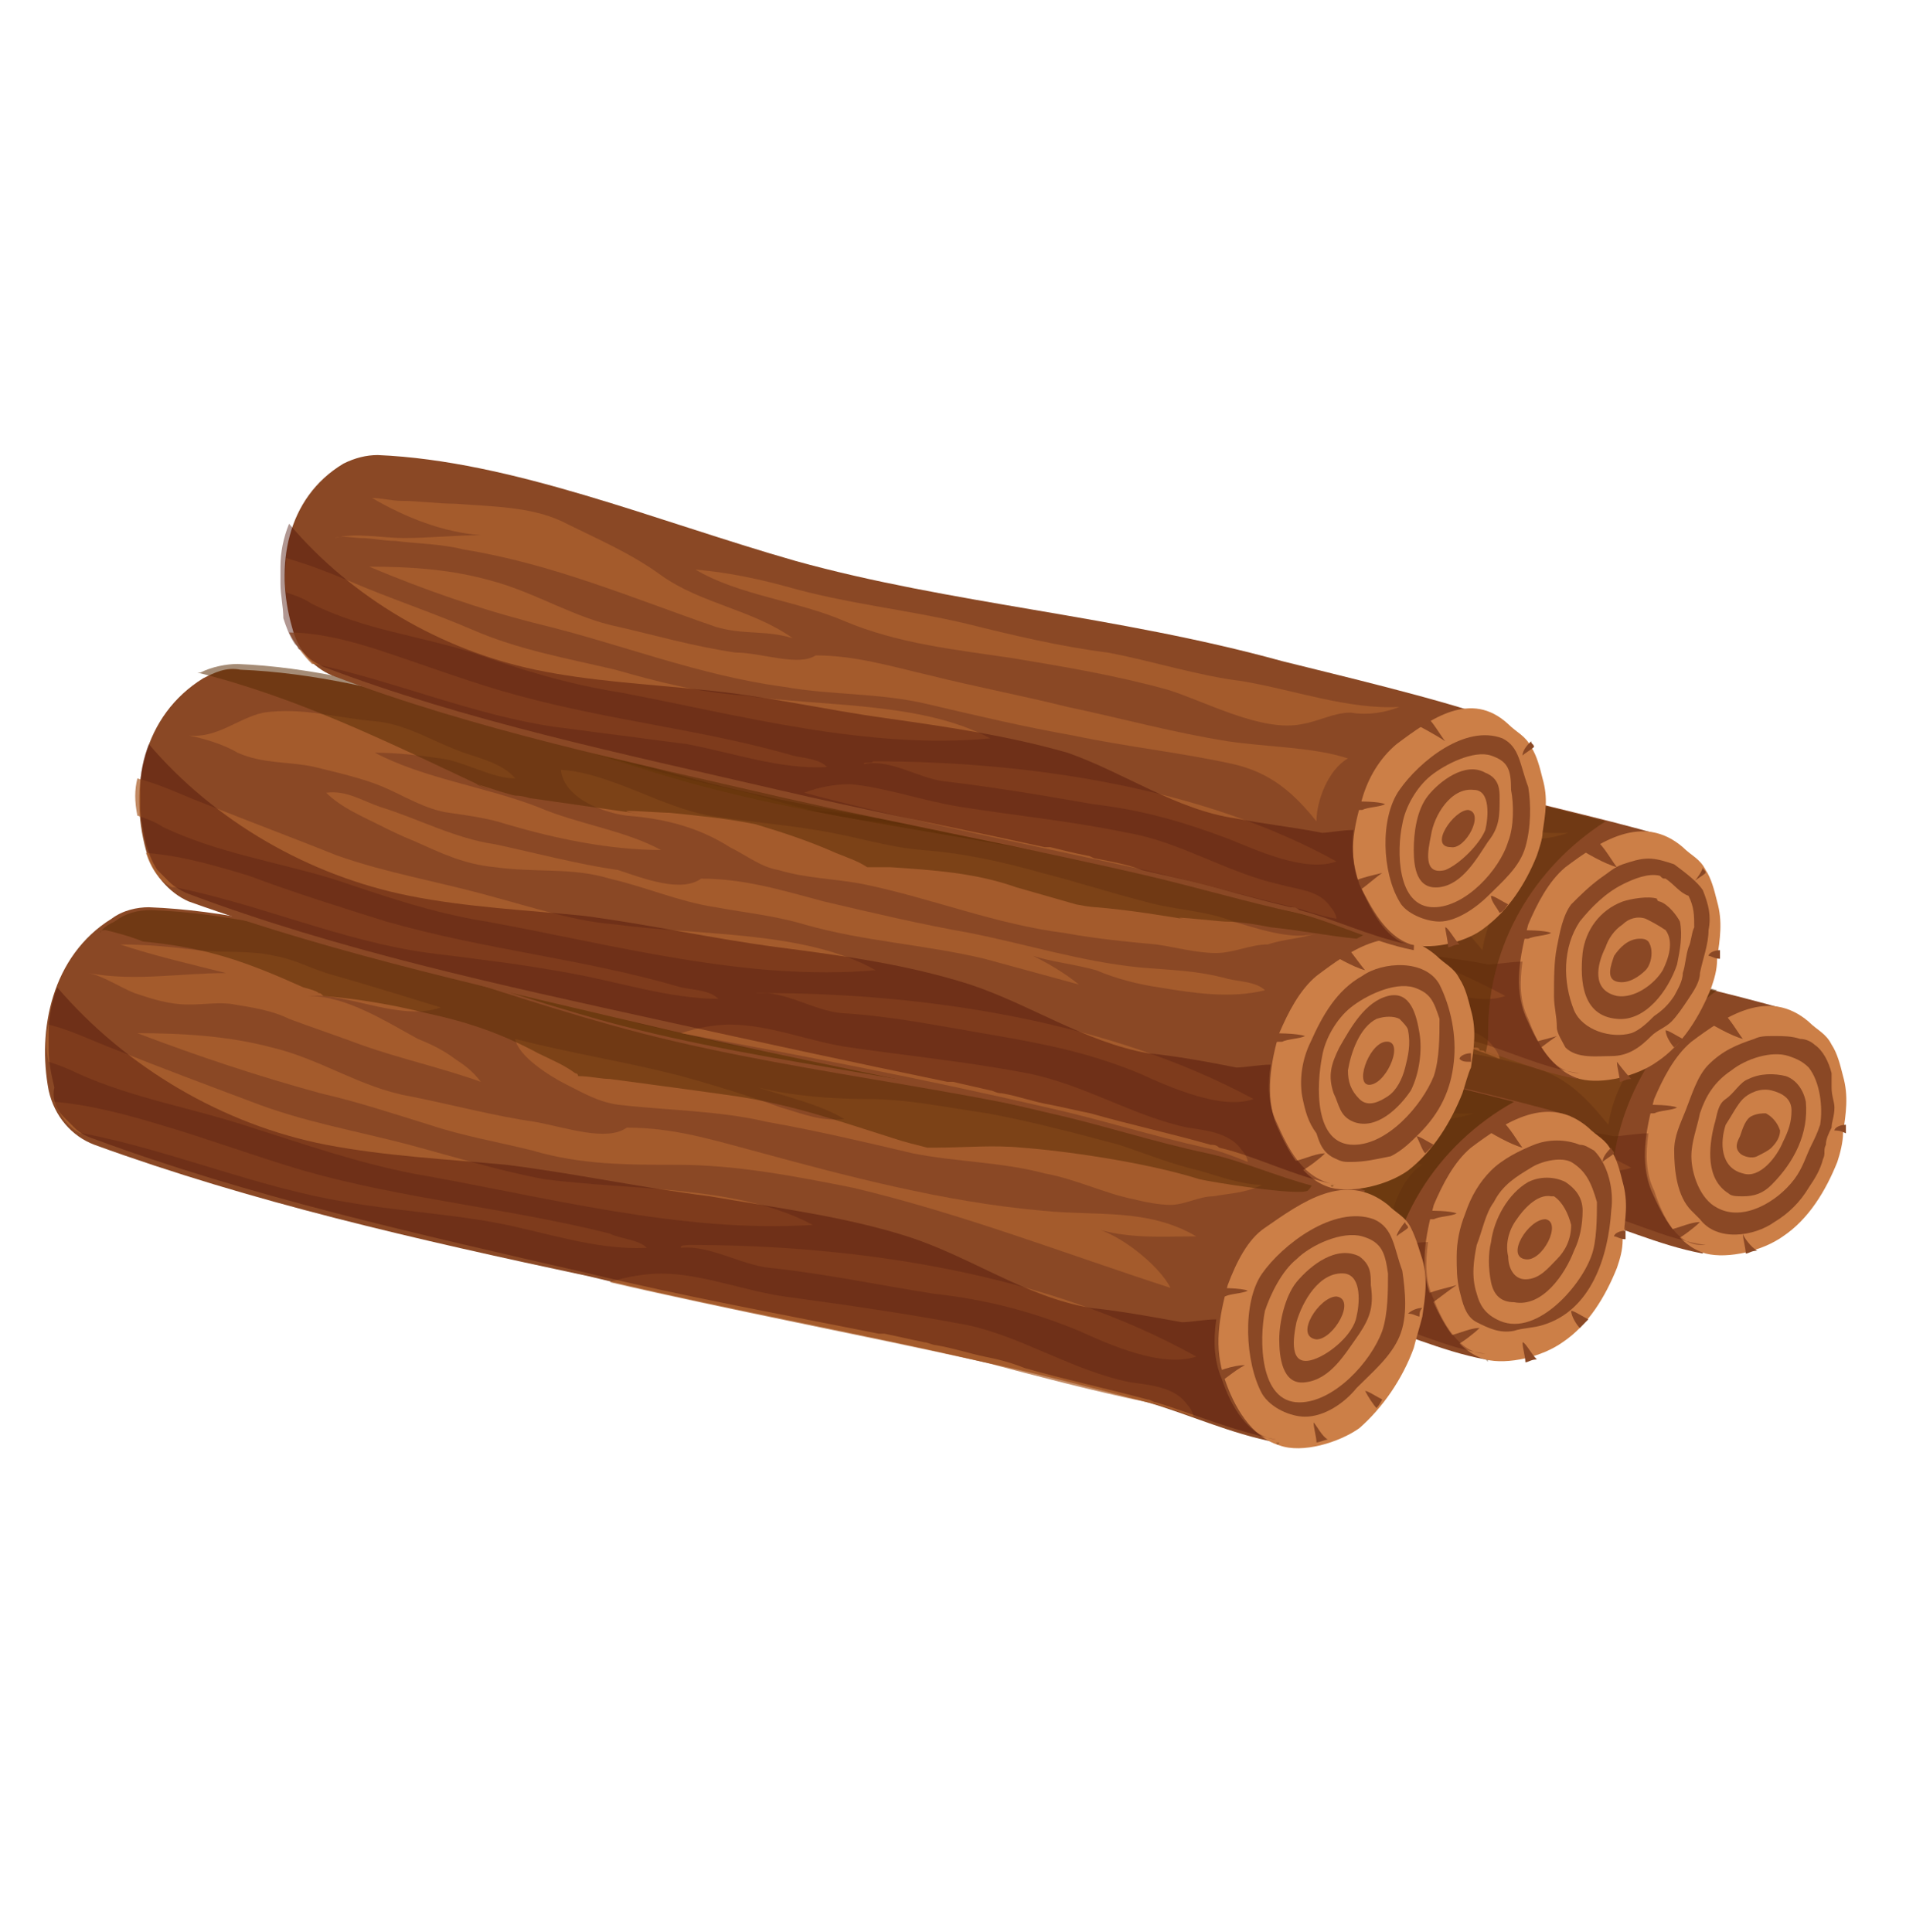 <?xml version="1.0" encoding="utf-8"?>
<!-- Generator: Adobe Illustrator 28.2.0, SVG Export Plug-In . SVG Version: 6.00 Build 0)  -->
<svg version="1.1" id="katman_1" xmlns="http://www.w3.org/2000/svg" xmlns:xlink="http://www.w3.org/1999/xlink" x="0px" y="0px"
	 viewBox="0 0 66.6 67.5" style="enable-background:new 0 0 66.6 67.5;" xml:space="preserve">
<style type="text/css">
	.st0{fill:#8A4825;}
	.st1{opacity:0.74;fill:#AD622F;}
	.st2{fill:#CC7F47;}
	.st3{opacity:0.32;fill:#4F1407;}
	.st4{opacity:0.32;fill:#5B2F07;}
	.st5{opacity:0.55;fill:#5B2F07;}
	.st6{opacity:0.74;fill:#5B2F07;}
	.st7{opacity:0.44;fill:#4F1407;}
</style>
<g>
	<g>
		<path class="st0" d="M20.5,26.2c0.4-0.2,0.8-0.4,1.3-0.3c4.9,0.2,10.2,2.4,15.3,3.8c5.7,1.6,11.7,2,17.7,3.6c2,0.6,5.7,1.4,7.7,2
			c-1.8,2.1-2.8,5.8-3,8.5c-1.6-0.3-3-1-4.3-1.3c-1.9-0.4-3.7-1-5.5-1.4c-4.5-1.1-8.9-1.9-13.2-2.8c-5.9-1.3-11.4-2.6-16.6-4.5
			c-0.7-0.3-1.3-0.9-1.5-1.8C18.1,30,18.5,27.5,20.5,26.2z"/>
		<path class="st1" d="M59.2,35.2c-1.9,0.1-3.9-0.7-5.7-0.9c-1.7-0.2-3.3-0.8-4.9-1c-1.7-0.3-3.5-0.7-5.2-1.1
			c-2.2-0.5-4.4-0.8-6.6-1.4c-1.1-0.3-2.2-0.6-3.4-0.7c1.6,0.9,3.8,1.2,5.5,1.9c2,0.8,4.1,1,6.2,1.3c1.9,0.3,3.8,0.6,5.6,1.2
			c1.4,0.4,3.4,1.5,4.9,1.3c0.6-0.1,1.1-0.4,1.8-0.5C58,35.4,58.6,35.4,59.2,35.2z"/>
		<path class="st1" d="M32.2,30.2c-1.3-0.9-3-1.9-4.6-2.3c-1.3-0.4-2.8-0.3-4.2-0.5c-1.1-0.2-2.4-0.6-3.5-0.7
			c-0.5,0.5-0.8,1-1.1,1.6c0.3,0.2,0.7,0.3,1,0.3c1.8,0.3,3.6,0.3,5.4,0.6c3.2,0.6,6.2,1.8,9.2,2.8c1,0.3,1.8,0.1,2.8,0.4
			C35.5,31.6,33.7,31.3,32.2,30.2z"/>
		<path class="st1" d="M37.9,33.2c1.5,0,2.8,0.4,4.2,0.8c1.7,0.4,3.4,0.8,5.1,1.1c2,0.4,3.8,1,5.8,1.2c1.4,0.2,3.1,0.2,4.4,0.7
			c-0.7,0.4-1.1,1.6-1.2,2.3c-0.9-1.1-1.6-1.8-3-2.1c-1.9-0.5-3.9-0.7-5.8-1c-1.8-0.3-3.6-0.7-5.4-1.2c-1.7-0.4-3.5-0.3-5.3-0.6
			c-3.1-0.4-6-1.6-9-2.3c-2.1-0.6-4.2-1.3-6.2-2c1.6,0,3,0.1,4.5,0.5c1.6,0.4,3,1.3,4.6,1.6c1.4,0.3,2.8,0.7,4.2,0.9
			C35.8,33.2,37.2,33.7,37.9,33.2z"/>
		<path class="st1" d="M30.6,33.8c-1.8-0.4-3.5-0.8-5.3-1.4c-1.5-0.6-3-1.2-4.5-1.8c-0.7-0.3-1.5-0.6-2.3-0.8c0,0.4-0.1,0.8,0,1.2
			c0.3,0.1,0.6,0.2,0.9,0.4c1.9,0.9,3.9,1.2,5.8,1.8c1.8,0.6,3.5,1.2,5.4,1.5c4.4,0.8,9,2,13.5,1.7c-2.5-1.3-6.2-1.2-9-1.6
			C33.5,34.6,32,34.2,30.6,33.8z"/>
		<path class="st1" d="M40,37.1c5.6,0,12,1,17,3.7c-1.1,0.4-2.9-0.4-4-0.8c-1.6-0.7-3.2-1-4.9-1.3c-1.8-0.3-3.6-0.6-5.5-0.8
			c-1-0.1-2-0.8-3-0.7C39.5,37.1,39.9,37.2,40,37.1z"/>
		<path class="st1" d="M26.9,34.7c-1.6-0.5-3.2-1-4.8-1.5c-1-0.3-2.3-0.7-3.5-0.7c0.2,0.5,0.5,0.8,0.8,1.1c0,0,0.1,0,0.1,0
			c3,0.6,5.8,1.9,8.8,2.3c1.6,0.2,3.2,0.4,4.9,0.7c1.7,0.3,3.5,0.9,5.2,0.9c-0.3-0.3-0.8-0.3-1.2-0.4C33.8,35.9,30.4,35.6,26.9,34.7
			z"/>
		<path class="st1" d="M49.8,41.1c1.8,0.4,3.6,0.9,5.5,1.4c0.5,0.1,1,0.3,1.5,0.5c0-0.1-0.1-0.3-0.2-0.4c-0.4-0.6-1.2-0.7-1.9-0.8
			c-1.9-0.4-3.6-1.5-5.5-1.9c-2-0.4-4.1-0.6-6.1-0.9c-1.3-0.2-2.8-0.8-4.1-0.8c-0.5,0-1.1,0.1-1.7,0.3
			C41.4,39.3,45.6,40.1,49.8,41.1z"/>
		<path class="st2" d="M64.2,40.6c-0.4,1-1,2-1.9,2.6c-0.7,0.5-1.9,0.8-2.7,0.6c-1-0.3-1.5-1.3-1.9-2.2c-0.4-1-0.2-2.1,0.1-3.2
			c0.3-0.7,0.7-1.5,1.3-2c1.2-0.9,2.7-1.9,4.1-0.7c0.3,0.3,0.6,0.4,0.8,0.8c0.2,0.3,0.3,0.7,0.4,1.1c0.2,0.7,0.1,1.3,0,2
			C64.4,39.9,64.3,40.3,64.2,40.6z"/>
		<path class="st0" d="M62.9,36.3c-0.3-0.1-0.6-0.1-0.9-0.1c-0.3,0-0.5,0-0.7,0.1c-0.6,0.2-1.1,0.4-1.6,0.9
			c-0.4,0.4-0.6,1.1-0.8,1.6c-0.2,0.5-0.4,0.9-0.4,1.4c0,0.7,0.1,1.6,0.6,2.1c0.1,0.1,0.2,0.2,0.3,0.3c0.6,0.8,1.9,0.6,2.6,0.1
			c0.5-0.3,0.9-0.7,1.2-1.2c0.2-0.3,0.4-0.6,0.5-1c0.1-0.2,0-0.3,0.1-0.5c0-0.2,0.1-0.4,0.2-0.6c0-0.2,0.1-0.4,0.1-0.7
			c0-0.2-0.1-0.4-0.1-0.7c0-0.2,0-0.4,0-0.5c-0.1-0.4-0.3-0.8-0.6-1C63.3,36.4,63.1,36.3,62.9,36.3z"/>
		<path class="st2" d="M62.5,36.9c-0.6-0.2-1.5,0.1-2,0.5c-0.6,0.4-0.9,0.9-1.1,1.5c-0.1,0.5-0.3,1-0.3,1.5c0,0.6,0.3,1.5,0.9,1.8
			c0.9,0.5,2.1-0.2,2.7-1c0.3-0.4,0.4-0.8,0.6-1.2c0.1-0.2,0.2-0.4,0.3-0.7c0.1-0.6,0-1.5-0.4-2C63,37.1,62.8,37,62.5,36.9z"/>
		<path class="st0" d="M62.4,37.6c-0.4-0.1-0.9-0.1-1.3,0.1c-0.3,0.1-0.5,0.5-0.8,0.7C60,38.6,60,39,59.9,39.3
			c-0.2,0.8-0.3,1.9,0.5,2.4c0.1,0.1,0.3,0.1,0.5,0.1c0.4,0,0.7-0.1,1-0.4c0.8-0.8,1.3-1.8,1.2-2.9C63,38,62.7,37.7,62.4,37.6z"/>
		<path class="st2" d="M61.9,38.1c-0.4-0.1-0.8,0.1-1,0.3c-0.2,0.2-0.4,0.6-0.6,0.9c-0.2,0.6-0.2,1.5,0.6,1.7
			c0.6,0.2,1.2-0.6,1.4-1.1c0.2-0.4,0.3-0.7,0.3-1.1C62.6,38.4,62.3,38.2,61.9,38.1z"/>
		<path class="st0" d="M61.7,38.9c-0.1,0-0.3,0-0.5,0.1c-0.2,0.1-0.3,0.4-0.4,0.7c-0.1,0.2-0.2,0.4,0,0.6c0.1,0.1,0.4,0.2,0.6,0.1
			c0.2-0.1,0.4-0.2,0.5-0.3c0.2-0.2,0.3-0.4,0.3-0.6C62.1,39.2,61.9,39,61.7,38.9z"/>
		<path class="st0" d="M59.5,35.6c0.3,0.2,1,0.6,1.4,0.7c-0.1-0.1-0.5-0.8-0.7-0.9C60,35.3,59.7,35.6,59.5,35.6
			C59.5,35.6,59.4,35.6,59.5,35.6z"/>
		<path class="st0" d="M57.4,38.6c0.3,0,1,0,1.2,0.1c-0.2,0.1-0.6,0.1-0.8,0.2c-0.2,0-0.3,0-0.5,0.1C57.4,38.8,57.4,38.7,57.4,38.6z
			"/>
		<path class="st0" d="M58.1,43c0.4,0,0.9-0.3,1.3-0.3c-0.2,0.2-0.6,0.5-0.8,0.6C58.4,43.2,58.1,43.2,58.1,43z"/>
		<path class="st0" d="M60.9,43.1c0,0.2,0.1,0.5,0.1,0.7c0.1,0,0.2-0.1,0.4-0.1C61.2,43.6,60.9,43.2,60.9,43.1z"/>
		<path class="st0" d="M64.5,39.6c0-0.1,0-0.2,0-0.3c-0.2,0-0.4,0.1-0.4,0.2C64.2,39.5,64.3,39.5,64.5,39.6z"/>
		<g>
			<path class="st3" d="M57.8,41.6c-0.3-0.6-0.3-1.3-0.2-2c-0.4,0-0.9,0.1-1.2,0.1c-1-0.2-2.1-0.3-3.1-0.5c-2.2-0.3-4.1-1.7-6.2-2.4
				c-2.2-0.7-4.4-1-6.6-1.3c-2.3-0.3-4.5-0.8-6.8-1.1c-2-0.2-4.1-0.3-6.1-0.7c-3.5-0.7-6.7-2.6-9-5.3c-0.2,0.5-0.3,1-0.3,1.6
				c0,0,0,0,0,0c0,0.2,0,0.4,0,0.6c0,0,0,0,0,0c0,0.4,0.1,0.8,0.2,1.2c0.1,0.3,0.2,0.6,0.4,0.9c0,0,0,0,0,0c0,0,0.1,0.1,0.1,0.1
				c0,0,0,0,0,0c0,0,0.1,0.1,0.1,0.1c0,0,0,0,0,0c0,0,0.1,0.1,0.1,0.1c0,0,0,0,0,0c0,0,0.1,0.1,0.1,0.1c0,0,0,0,0,0
				c0.2,0.2,0.4,0.3,0.6,0.4c5.2,1.9,10.8,3.2,16.6,4.5c3.1,0.7,6.4,1.3,9.7,2c0.1,0,0.1,0,0.2,0c0.4,0.1,0.9,0.2,1.3,0.3
				c0.1,0,0.2,0.1,0.4,0.1c0.6,0.1,1.1,0.3,1.7,0.4c0.5,0.1,0.9,0.2,1.4,0.3c1.4,0.3,2.7,0.7,4.1,1.1c0.1,0,0.2,0,0.3,0.1
				c1.3,0.3,2.6,1,4,1.2C58.6,43.6,58.1,42.5,57.8,41.6z"/>
			<path class="st4" d="M59.6,43.8c0,0,0.1,0,0.1,0C59.7,43.8,59.7,43.8,59.6,43.8z"/>
			<path class="st4" d="M60,43.9C60,43.9,60,43.9,60,43.9C60,43.9,60,43.9,60,43.9z"/>
			<path class="st4" d="M59.8,43.9C59.9,43.9,59.9,43.9,59.8,43.9C59.9,43.9,59.9,43.9,59.8,43.9z"/>
		</g>
	</g>
	<path class="st5" d="M56.3,41.7c0-2.9,1.5-5.5,3.7-7.1c-1.8-0.5-3.8-1-5.2-1.3c-6-1.7-12-2.1-17.7-3.6C32,28.3,26.8,26,21.8,25.8
		c-0.4,0-0.9,0.1-1.3,0.3c-0.3,0.2-0.5,0.3-0.7,0.5l0,0c0,0,0,0,0,0c-0.1,0.1-0.2,0.2-0.3,0.3c0,0,0,0.1-0.1,0.1
		c-0.1,0.1-0.1,0.2-0.2,0.3c0,0-0.1,0.1-0.1,0.1c-0.1,0.1-0.1,0.2-0.2,0.3c0,0,0,0.1-0.1,0.1c0,0.1-0.1,0.2-0.1,0.3c0,0,0,0,0,0.1
		c0,0,0,0,0,0c0,0.1-0.1,0.1-0.1,0.2l0,0c0,0,0,0.1,0,0.1c0,0.1-0.1,0.2-0.1,0.3c0,0,0,0.1,0,0.1c0,0.1,0,0.2-0.1,0.3
		c0,0,0,0.1,0,0.1c0,0.1,0,0.2,0,0.3c0,0,0,0.1,0,0.1c0,0,0,0,0,0c0,0,0,0,0,0.1c0,0.1,0,0.1,0,0.2c0,0,0,0,0,0c0,0,0,0,0,0
		c0,0,0,0,0,0.1c0,0.2,0,0.3,0,0.5c0,0,0,0,0,0.1c0,0,0,0,0,0c0,0,0,0,0,0c0,0.1,0,0.1,0,0.2c0,0,0,0,0,0.1c0,0,0,0,0,0
		c0,0.1,0,0.2,0,0.3c0,0,0,0.1,0,0.1c0,0.2,0.1,0.4,0.1,0.6c0,0.2,0.1,0.3,0.1,0.4c0,0,0,0,0,0c0,0,0,0,0,0c0,0,0,0,0,0
		c0,0,0,0,0,0.1c0,0.1,0.1,0.1,0.1,0.2c0,0,0,0.1,0.1,0.1c0,0,0,0.1,0.1,0.1c0,0,0,0,0,0c0,0,0,0,0,0c0,0,0.1,0.1,0.1,0.1
		c0,0,0,0,0,0c0,0,0,0,0,0c0,0,0,0,0,0c0,0,0,0,0,0c0,0,0,0,0,0c0,0,0,0,0,0c0,0,0,0,0,0c0,0,0.1,0.1,0.1,0.1c0,0,0,0,0,0
		c0,0,0,0,0,0c0,0,0,0,0,0c0,0,0,0,0,0c0,0,0,0,0,0c0,0,0,0,0,0c0,0,0,0,0,0c0,0,0,0,0,0c0,0,0.1,0,0.1,0.1l0,0l0,0
		c0,0,0.1,0.1,0.1,0.1c0,0,0.1,0,0.1,0.1c0.1,0.1,0.2,0.1,0.3,0.1c2,0.7,4,1.4,6,1.9c3.4,0.9,6.9,1.7,10.6,2.6
		c0.2,0.1,0.5,0.1,0.7,0.2l0,0c0.5,0.1,1,0.2,1.4,0.3c0.2,0,0.4,0.1,0.6,0.1c0.6,0.1,1.2,0.2,1.8,0.4c0.8,0.2,1.7,0.3,2.5,0.5
		c0.1,0,0.1,0,0.2,0c0.1,0,0.2,0,0.2,0c0.8,0.2,1.6,0.3,2.4,0.5c0,0,0.1,0,0.1,0c0.1,0,0.1,0,0.2,0c1,0.2,2,0.4,3,0.7
		c0.5,0.1,0.9,0.2,1.4,0.3c0.7,0.2,1.4,0.4,2.2,0.6c0.6,0.2,1.3,0.3,1.9,0.5c0.2,0,0.3,0.1,0.5,0.1c0.1,0,0.1,0,0.2,0
		c0.1,0,0.2,0,0.2,0.1c0.1,0,0.1,0,0.2,0.1C56.4,42.5,56.3,42.1,56.3,41.7z"/>
	<g>
		<path class="st0" d="M12.9,29.9c0.4-0.2,0.8-0.4,1.3-0.3c4.9,0.2,10.2,2.4,15.3,3.8c5.7,1.6,11.7,2,17.7,3.6c2,0.6,5.7,1.4,7.7,2
			c-1.8,2.1-2.8,5.8-3,8.5c-1.6-0.3-3-1-4.3-1.3c-1.9-0.4-3.7-1-5.5-1.4c-4.5-1.1-8.9-1.9-13.2-2.8c-5.9-1.3-11.4-2.6-16.6-4.5
			c-0.7-0.3-1.3-0.9-1.5-1.8C10.4,33.7,10.8,31.2,12.9,29.9z"/>
		<path class="st1" d="M51.5,38.9c-1.9,0.1-3.9-0.7-5.7-0.9c-1.7-0.2-3.3-0.8-4.9-1c-1.7-0.3-3.5-0.7-5.2-1.1
			c-2.2-0.5-4.4-0.8-6.6-1.4c-1.1-0.3-2.2-0.6-3.4-0.7c1.6,0.9,3.8,1.2,5.5,1.9c2,0.8,4.1,1,6.2,1.3c1.9,0.3,3.8,0.6,5.6,1.2
			c1.4,0.4,3.4,1.5,4.9,1.3c0.6-0.1,1.1-0.4,1.8-0.5C50.3,39.2,50.9,39.1,51.5,38.9z"/>
		<path class="st1" d="M24.5,34c-1.3-0.9-3-1.9-4.6-2.3c-1.3-0.4-2.8-0.3-4.2-0.5c-1.1-0.2-2.4-0.6-3.5-0.7c-0.5,0.5-0.8,1-1.1,1.6
			c0.3,0.2,0.7,0.3,1,0.3c1.8,0.3,3.6,0.3,5.4,0.6c3.2,0.6,6.2,1.8,9.2,2.8c1,0.3,1.8,0.1,2.8,0.4C27.8,35.3,26,35,24.5,34z"/>
		<path class="st1" d="M30.2,36.9c1.5,0,2.8,0.4,4.2,0.8c1.7,0.4,3.4,0.8,5.1,1.1c2,0.4,3.8,1,5.8,1.2c1.4,0.2,3.1,0.2,4.4,0.7
			c-0.7,0.4-1.1,1.6-1.2,2.3c-0.9-1.1-1.6-1.8-3-2.1c-1.9-0.5-3.9-0.7-5.8-1c-1.8-0.3-3.6-0.7-5.4-1.2c-1.7-0.4-3.5-0.3-5.3-0.6
			c-3.1-0.4-6-1.6-9-2.3c-2.1-0.6-4.2-1.3-6.2-2c1.6,0,3,0.1,4.5,0.5c1.6,0.4,3,1.3,4.6,1.6c1.4,0.3,2.8,0.7,4.2,0.9
			C28.1,36.9,29.5,37.4,30.2,36.9z"/>
		<path class="st1" d="M22.9,37.5c-1.8-0.4-3.5-0.8-5.3-1.4c-1.5-0.6-3-1.2-4.5-1.8c-0.7-0.3-1.5-0.6-2.3-0.8c0,0.4-0.1,0.8,0,1.2
			c0.3,0.1,0.6,0.2,0.9,0.4c1.9,0.9,3.9,1.2,5.8,1.8c1.8,0.6,3.5,1.2,5.4,1.5c4.4,0.8,9,2,13.5,1.7c-2.5-1.3-6.2-1.2-9-1.6
			C25.8,38.4,24.3,37.9,22.9,37.5z"/>
		<path class="st1" d="M32.3,40.8c5.6,0,12,1,17,3.7c-1.1,0.4-2.9-0.4-4-0.8c-1.6-0.7-3.2-1-4.9-1.3c-1.8-0.3-3.6-0.6-5.5-0.8
			c-1-0.1-2-0.8-3-0.7C31.8,40.9,32.2,40.9,32.3,40.8z"/>
		<path class="st1" d="M19.3,38.4c-1.6-0.5-3.2-1-4.8-1.5c-1-0.3-2.3-0.7-3.5-0.7c0.2,0.5,0.5,0.8,0.8,1.1c0,0,0.1,0,0.1,0
			c3,0.6,5.8,1.9,8.8,2.3c1.6,0.2,3.2,0.4,4.9,0.7c1.7,0.3,3.5,0.9,5.2,0.9c-0.3-0.3-0.8-0.3-1.2-0.4C26.1,39.7,22.7,39.4,19.3,38.4
			z"/>
		<path class="st1" d="M42.1,44.8c1.8,0.4,3.6,0.9,5.5,1.4c0.5,0.1,1,0.3,1.5,0.5c0-0.1-0.1-0.3-0.2-0.4c-0.4-0.6-1.2-0.7-1.9-0.8
			c-1.9-0.4-3.6-1.5-5.5-1.9c-2-0.4-4.1-0.6-6.1-0.9c-1.3-0.2-2.8-0.8-4.1-0.8c-0.5,0-1.1,0.1-1.7,0.3
			C33.7,43.1,37.9,43.8,42.1,44.8z"/>
		<path class="st2" d="M56.5,44.3c-0.4,1-1,2-1.9,2.6c-0.7,0.5-1.9,0.8-2.7,0.6c-1-0.3-1.5-1.3-1.9-2.2c-0.4-1-0.2-2.1,0.1-3.2
			c0.3-0.7,0.7-1.5,1.3-2c1.2-0.9,2.7-1.9,4.1-0.7c0.3,0.3,0.6,0.4,0.8,0.8c0.2,0.3,0.3,0.7,0.4,1.1c0.2,0.7,0.1,1.3,0,2
			C56.7,43.7,56.6,44,56.5,44.3z"/>
		<path class="st0" d="M55.2,40c-0.5-0.2-1.1-0.2-1.6,0c-0.5,0.2-1.1,0.5-1.5,0.9c-0.4,0.4-0.7,0.9-0.9,1.5c-0.2,0.5-0.3,1-0.3,1.5
			c0,0.4,0,0.8,0.1,1.2c0.1,0.4,0.2,0.9,0.6,1.1c0.4,0.2,0.8,0.4,1.3,0.3c0.3-0.1,0.7-0.1,1-0.2c1.7-0.5,2.3-2.4,2.4-4
			c0.1-0.7-0.1-1.6-0.6-2.1C55.5,40.1,55.4,40,55.2,40z"/>
		<path class="st2" d="M54.9,40.6c-0.4-0.2-1.1,0-1.4,0.2c-0.5,0.3-1,0.6-1.3,1.2c-0.3,0.4-0.4,1-0.6,1.5c-0.1,0.5-0.2,1.1,0,1.7
			c0.1,0.4,0.3,0.7,0.7,0.9c1.3,0.7,2.9-1.1,3.3-2.2c0.2-0.5,0.2-1.4,0.2-1.9C55.6,41.3,55.4,40.9,54.9,40.6
			C54.9,40.6,54.9,40.6,54.9,40.6z"/>
		<path class="st0" d="M54.7,41.3c-0.4-0.2-0.9-0.2-1.3,0c-0.7,0.4-1.2,1.3-1.3,2.1c-0.1,0.4-0.1,0.9,0,1.4c0.1,0.5,0.4,0.7,0.8,0.7
			c1,0.2,1.8-1,2.1-1.8c0.2-0.4,0.3-0.9,0.3-1.4C55.3,41.8,55,41.5,54.7,41.3z"/>
		<path class="st2" d="M54.3,41.8c0,0-0.1,0-0.1,0c-0.5-0.1-1,0.5-1.2,0.8c-0.3,0.4-0.4,0.9-0.3,1.3c0,0.4,0.2,0.8,0.6,0.8
			c0.5,0,0.8-0.4,1.1-0.7c0.3-0.3,0.5-0.7,0.5-1.2C54.8,42.4,54.6,42,54.3,41.8z"/>
		<path class="st0" d="M54,42.6c-0.6,0-1.4,1.3-0.7,1.4C53.9,44.1,54.6,42.7,54,42.6z"/>
		<path class="st0" d="M51.8,39.4c0.3,0.2,1,0.6,1.4,0.7c-0.1-0.1-0.5-0.8-0.7-0.9C52.3,39.1,52,39.3,51.8,39.4
			C51.9,39.3,51.8,39.4,51.8,39.4z"/>
		<path class="st0" d="M49.7,42.3c0.3,0,1,0,1.2,0.1c-0.2,0.1-0.6,0.1-0.8,0.2c-0.2,0-0.3,0-0.5,0.1C49.7,42.5,49.7,42.5,49.7,42.3z
			"/>
		<path class="st0" d="M49.7,45.3c0.3-0.2,0.9-0.3,1.2-0.4c-0.3,0.2-0.8,0.6-1.1,0.8C49.7,45.6,49.7,45.4,49.7,45.3z"/>
		<path class="st0" d="M50.4,46.7c0.4,0,0.9-0.3,1.3-0.3c-0.2,0.2-0.6,0.5-0.8,0.6C50.7,47,50.5,46.9,50.4,46.7z"/>
		<path class="st0" d="M53.2,46.9c0,0.2,0.1,0.5,0.1,0.7c0.1,0,0.2-0.1,0.4-0.1C53.5,47.3,53.3,46.9,53.2,46.9z"/>
		<path class="st0" d="M55.5,46.1c-0.2-0.1-0.5-0.3-0.6-0.3c0,0.2,0.2,0.5,0.3,0.6C55.3,46.3,55.4,46.2,55.5,46.1z"/>
		<path class="st0" d="M56,40.6c0.1-0.1,0.3-0.2,0.4-0.3c0-0.1-0.1-0.1-0.1-0.2C56.2,40.2,56,40.4,56,40.6z"/>
		<path class="st0" d="M56.8,43.3c0-0.1,0-0.2,0-0.3c-0.2,0-0.4,0.1-0.4,0.2C56.5,43.2,56.6,43.3,56.8,43.3z"/>
		<g>
			<path class="st3" d="M50.1,45.4c-0.3-0.6-0.3-1.3-0.2-2c-0.4,0-0.9,0.1-1.2,0.1c-1-0.2-2.1-0.3-3.1-0.5c-2.2-0.3-4.1-1.7-6.2-2.4
				c-2.2-0.7-4.4-1-6.6-1.3c-2.3-0.3-4.5-0.8-6.8-1.1c-2-0.2-4.1-0.3-6.1-0.7c-3.5-0.7-6.7-2.6-9-5.3c-0.2,0.5-0.3,1-0.3,1.6
				c0,0,0,0,0,0c0,0.2,0,0.4,0,0.6c0,0,0,0,0,0c0,0.4,0.1,0.8,0.2,1.2c0.1,0.3,0.2,0.6,0.4,0.9c0,0,0,0,0,0c0,0,0.1,0.1,0.1,0.1
				c0,0,0,0,0,0c0,0,0.1,0.1,0.1,0.1c0,0,0,0,0,0c0,0,0.1,0.1,0.1,0.1c0,0,0,0,0,0c0,0,0.1,0.1,0.1,0.1c0,0,0,0,0,0
				c0.2,0.2,0.4,0.3,0.6,0.4c5.2,1.9,10.8,3.2,16.6,4.5c3.1,0.7,6.4,1.3,9.7,2c0.1,0,0.1,0,0.2,0c0.4,0.1,0.9,0.2,1.3,0.3
				c0.1,0,0.2,0.1,0.4,0.1c0.6,0.1,1.1,0.3,1.7,0.4c0.5,0.1,0.9,0.2,1.4,0.3c1.4,0.3,2.7,0.7,4.1,1.1c0.1,0,0.2,0,0.3,0.1
				c1.3,0.3,2.6,1,4,1.2C51,47.3,50.4,46.2,50.1,45.4z"/>
			<path class="st4" d="M51.9,47.5c0,0,0.1,0,0.1,0C52,47.6,52,47.6,51.9,47.5z"/>
			<path class="st4" d="M52.3,47.6C52.3,47.6,52.3,47.6,52.3,47.6C52.3,47.6,52.3,47.6,52.3,47.6z"/>
			<path class="st4" d="M52.2,47.6C52.2,47.6,52.2,47.6,52.2,47.6C52.2,47.6,52.2,47.6,52.2,47.6z"/>
		</g>
	</g>
	<path class="st6" d="M48.4,46c0-3.2,1.8-6,4.5-7.5c-1.9-0.5-4.2-1-5.7-1.5c-6-1.7-12-2.1-17.7-3.6c-5.2-1.4-10.4-3.6-15.3-3.8
		c-0.4,0-0.9,0.1-1.3,0.3c-0.3,0.2-0.5,0.3-0.7,0.5l0,0c0,0,0,0,0,0c-0.1,0.1-0.2,0.2-0.3,0.3c0,0,0,0.1-0.1,0.1
		c-0.1,0.1-0.1,0.2-0.2,0.3c0,0-0.1,0.1-0.1,0.1c-0.1,0.1-0.1,0.2-0.2,0.3c0,0,0,0.1-0.1,0.1c0,0.1-0.1,0.2-0.1,0.3c0,0,0,0,0,0.1
		c0,0,0,0,0,0c0,0.1-0.1,0.1-0.1,0.2c0,0,0,0,0,0c0,0,0,0.1,0,0.1c0,0.1-0.1,0.2-0.1,0.3c0,0,0,0.1,0,0.1c0,0.1,0,0.2-0.1,0.3
		c0,0,0,0.1,0,0.1c0,0.1,0,0.2,0,0.3c0,0,0,0.1,0,0.1c0,0,0,0,0,0c0,0,0,0,0,0.1c0,0.1,0,0.1,0,0.2c0,0,0,0,0,0c0,0,0,0,0,0
		c0,0,0,0,0,0.1c0,0.2,0,0.3,0,0.5c0,0,0,0,0,0.1c0,0,0,0,0,0c0,0,0,0,0,0c0,0.1,0,0.1,0,0.2c0,0,0,0,0,0.1c0,0,0,0,0,0
		c0,0.1,0,0.2,0,0.3c0,0,0,0.1,0,0.1c0,0.2,0.1,0.4,0.1,0.6c0,0.2,0.1,0.3,0.1,0.4c0,0,0,0,0,0c0,0,0,0,0,0c0,0,0,0,0,0
		c0,0,0,0,0,0.1c0,0.1,0.1,0.1,0.1,0.2c0,0,0,0.1,0.1,0.1c0,0,0,0.1,0.1,0.1c0,0,0,0,0,0c0,0,0,0,0,0c0,0,0.1,0.1,0.1,0.1
		c0,0,0,0,0,0c0,0,0,0,0,0c0,0,0,0,0,0c0,0,0,0,0,0c0,0,0,0,0,0c0,0,0,0,0,0c0,0,0,0,0,0c0,0,0.1,0.1,0.1,0.1c0,0,0,0,0,0
		c0,0,0,0,0,0c0,0,0,0,0,0c0,0,0,0,0,0c0,0,0,0,0,0c0,0,0,0,0,0c0,0,0,0,0,0c0,0,0,0,0,0c0,0,0.1,0,0.1,0.1l0,0c0,0,0,0,0,0
		c0,0,0.1,0.1,0.1,0.1c0,0,0.1,0,0.1,0.1c0.1,0.1,0.2,0.1,0.3,0.1c5.2,1.9,10.8,3.2,16.6,4.5c0.7,0.2,1.4,0.3,2.1,0.5
		c0.2,0,0.4,0.1,0.6,0.1c0.6,0.1,1.2,0.2,1.8,0.4c0.8,0.2,1.7,0.3,2.5,0.5c0.1,0,0.2,0,0.2,0c0.1,0,0.1,0,0.2,0
		c0.8,0.2,1.6,0.3,2.4,0.5c0.1,0,0.2,0,0.3,0.1c1,0.2,2,0.4,3,0.7c0.5,0.1,0.9,0.2,1.4,0.3c0.7,0.2,1.4,0.4,2.2,0.6
		c0.6,0.2,1.3,0.3,1.9,0.5c0.2,0,0.3,0.1,0.5,0.1c0.1,0,0.1,0,0.2,0c0,0,0.1,0,0.1,0C48.4,46.3,48.4,46.2,48.4,46z"/>
	<g>
		<path class="st0" d="M3.9,32.1c0.4-0.3,0.9-0.4,1.3-0.4c5.2,0.2,10.6,2.5,16,4c5.9,1.6,12.2,2,18.5,3.8c2.1,0.6,5.9,1.4,8,2.1
			c-1.8,2.2-2.9,6.1-3.1,8.8c-1.6-0.3-3.1-1-4.5-1.4c-1.9-0.5-3.8-1-5.7-1.4c-4.7-1.1-9.3-1.9-13.8-3C14.5,43.3,8.8,42,3.3,40
			c-0.8-0.3-1.4-1-1.6-1.9C1.3,36,1.8,33.4,3.9,32.1z"/>
		<path class="st1" d="M44.1,41.4c-0.7,0-1.5-0.3-2.2-0.5c-0.9-0.2-1.9-0.6-2.8-0.9c-1.5-0.4-3-0.8-4.6-1.1
			c-1.4-0.2-2.8-0.5-4.2-0.5c-1.2,0-2.6-0.1-3.8-0.4c0.9,0.3,2.2,0.6,3,1.1c-0.8,0.1-1.5-0.2-2.2-0.4c-1.1-0.4-2.4-0.8-3.5-1.1
			c-1.9-0.5-3.9-0.8-5.8-1.3c0.1,0.6,1.2,1.3,1.8,1.6c0.6,0.3,1.1,0.6,1.8,0.7c1.7,0.2,3.5,0.2,5.2,0.6c1.7,0.3,3.4,0.7,5.1,1.1
			c1.5,0.3,3.1,0.3,4.6,0.7c1.1,0.2,2.1,0.7,3.1,0.9c0.4,0.1,0.9,0.2,1.3,0.2c0.5,0,1-0.3,1.5-0.3C42.9,41.7,43.5,41.7,44.1,41.4z"
			/>
		<path class="st1" d="M15.9,37c-0.4-0.3-0.8-0.5-1.3-0.7c-1.1-0.6-2.5-1.5-3.8-1.5c1.4-0.1,3.2,0.9,4.6,0.4c-1.3-0.4-2.6-0.8-4-1.2
			c-0.6-0.2-1.2-0.5-1.8-0.6c-0.8-0.2-1.8-0.1-2.7-0.2C6.1,33.1,5.2,33,4.2,33c1.2,0.4,2.5,0.7,3.7,1c-1.6,0-3.2,0.3-4.8,0
			c0.5,0.1,1.1,0.5,1.6,0.7c0.6,0.2,1.2,0.4,1.9,0.4c0.6,0,1.1-0.1,1.6,0c0.6,0.1,1.3,0.2,1.9,0.5c0.8,0.3,1.7,0.6,2.5,0.9
			c1.4,0.5,2.8,0.8,4.2,1.3C16.5,37.4,16.2,37.2,15.9,37z"/>
		<path class="st1" d="M21.9,39.4c1.6,0,2.9,0.4,4.4,0.8c3.3,0.9,6.7,1.8,10.1,2.1c1.9,0.2,3.7-0.1,5.4,0.9c-1.2,0-2.4,0.1-3.6-0.3
			c0.9,0.2,2.3,1.3,2.7,2.1c-3.7-1.2-7.3-2.6-11.1-3.5c-2-0.4-4.1-0.8-6.1-0.8c-1.8,0-3.4,0-5.1-0.5c-1.2-0.3-2.4-0.5-3.6-0.9
			c-1.3-0.4-2.5-0.8-3.8-1.1c-2.2-0.6-4.3-1.3-6.4-2.1c1.6,0,3.2,0.1,4.7,0.5c1.7,0.4,3.1,1.4,4.8,1.7c1.5,0.3,3,0.7,4.4,0.9
			C19.8,39.4,21.2,39.9,21.9,39.4z"/>
		<path class="st1" d="M14.3,40c-1.9-0.5-3.7-0.8-5.5-1.5c-1.6-0.6-3.2-1.2-4.7-1.8c-0.8-0.3-1.6-0.7-2.4-0.9
			c-0.1,0.4-0.1,0.9,0,1.3c0.3,0.1,0.6,0.2,1,0.4c2,0.9,4,1.2,6.1,1.9c1.9,0.6,3.6,1.2,5.6,1.6c4.6,0.8,9.4,2.1,14,1.8
			c-2.6-1.4-6.4-1.2-9.4-1.6C17.4,40.9,15.8,40.4,14.3,40z"/>
		<path class="st1" d="M24.1,43.5c5.9,0,12.5,1,17.7,3.9c-1.2,0.4-3-0.4-4.1-0.9c-1.7-0.7-3.3-1.1-5.1-1.3c-1.9-0.3-3.8-0.7-5.7-0.9
			c-1-0.1-2.1-0.8-3.1-0.7C23.7,43.5,24.1,43.5,24.1,43.5z"/>
		<path class="st1" d="M10.6,40.9c-1.7-0.5-3.3-1.1-5-1.6c-1-0.3-2.4-0.7-3.7-0.8c0.2,0.5,0.5,0.9,0.9,1.1c0,0,0.1,0,0.1,0
			c3.1,0.6,6.1,1.9,9.2,2.4c1.7,0.3,3.4,0.4,5.1,0.7c1.7,0.3,3.6,1,5.4,0.9c-0.3-0.3-0.9-0.3-1.3-0.5C17.7,42.2,14.1,41.9,10.6,40.9
			z"/>
		<path class="st1" d="M34.4,47.6c1.9,0.5,3.8,1,5.7,1.4c0.5,0.1,1,0.3,1.6,0.5c0-0.1-0.1-0.3-0.2-0.4c-0.4-0.6-1.2-0.7-2-0.8
			c-2-0.4-3.8-1.6-5.7-2c-2.1-0.4-4.2-0.7-6.4-1c-1.4-0.2-2.9-0.8-4.3-0.8c-0.5,0-1.2,0.1-1.8,0.3C25.6,45.8,29.9,46.6,34.4,47.6z"
			/>
		<path class="st2" d="M49.4,47.1c-0.4,1.1-1.1,2.1-1.9,2.8c-0.7,0.5-2,0.9-2.8,0.6c-1-0.3-1.6-1.4-1.9-2.3
			c-0.4-1.1-0.2-2.2,0.1-3.3c0.3-0.8,0.7-1.6,1.3-2c1.3-0.9,2.8-2,4.3-0.8c0.3,0.3,0.6,0.4,0.8,0.8c0.2,0.4,0.3,0.8,0.4,1.1
			c0.2,0.7,0.1,1.3,0,2C49.6,46.4,49.5,46.7,49.4,47.1z"/>
		<path class="st0" d="M48,42.6c-1.4-0.5-3.2,0.9-3.9,1.9c-0.7,1-0.6,3.1,0,4.2c0.3,0.5,1,0.8,1.5,0.8c0.7,0,1.4-0.5,1.8-1
			c0.6-0.6,1.2-1.1,1.5-1.8c0.3-0.7,0.2-1.6,0.1-2.3C48.7,43.6,48.7,42.9,48,42.6z"/>
		<path class="st2" d="M47.6,43.2c-0.7-0.2-1.8,0.3-2.3,0.8c-0.5,0.4-0.9,1.2-1.1,1.8c-0.2,1-0.2,3.2,1.2,3.2c1.2,0,2.5-1.4,2.9-2.5
			c0.2-0.6,0.2-1.4,0.2-2C48.4,43.8,48.3,43.4,47.6,43.2z"/>
		<path class="st0" d="M47.5,43.9c-0.8-0.4-1.7,0.3-2.2,0.9c-0.4,0.5-0.6,1.4-0.6,2c0,0.6,0.1,1.6,0.9,1.5c0.9-0.1,1.4-1,1.9-1.7
			c0.4-0.6,0.5-1,0.4-1.7C47.9,44.5,47.9,44.2,47.5,43.9z"/>
		<path class="st2" d="M47,44.5c-0.9-0.1-1.5,1-1.7,1.7c-0.1,0.5-0.3,1.6,0.6,1.3c0.6-0.2,1.4-0.9,1.5-1.5
			C47.5,45.6,47.6,44.6,47,44.5z"/>
		<path class="st0" d="M46.7,45.3c-0.6,0-1.5,1.4-0.7,1.5C46.6,46.8,47.4,45.4,46.7,45.3z"/>
		<path class="st0" d="M42.3,45c0.3,0,1.1,0,1.3,0.1c-0.2,0.1-0.6,0.1-0.8,0.2c-0.2,0-0.3,0-0.5,0.1C42.3,45.2,42.3,45.1,42.3,45z"
			/>
		<path class="st0" d="M42.2,48.1c0.3-0.2,0.9-0.4,1.3-0.4c-0.4,0.2-0.8,0.6-1.2,0.8C42.3,48.4,42.2,48.2,42.2,48.1z"/>
		<path class="st0" d="M45.9,49.7c0,0.2,0.1,0.5,0.1,0.7c0.1,0,0.3-0.1,0.4-0.1C46.2,50.2,46,49.8,45.9,49.7z"/>
		<path class="st0" d="M48.3,48.9c-0.2-0.1-0.5-0.3-0.6-0.3c0.1,0.2,0.3,0.5,0.4,0.6C48.1,49.2,48.2,49.1,48.3,48.9z"/>
		<path class="st0" d="M48.8,43.2c0.1-0.1,0.3-0.2,0.4-0.3c0-0.1-0.1-0.1-0.1-0.2C49,42.8,48.8,43.1,48.8,43.2z"/>
		<path class="st0" d="M49.6,46c0-0.1,0-0.2,0.1-0.3c-0.2,0-0.4,0.1-0.5,0.2C49.4,45.9,49.5,46,49.6,46z"/>
		<g>
			<path class="st7" d="M42.7,48.2c-0.3-0.7-0.3-1.4-0.2-2.1c-0.4,0-0.9,0.1-1.2,0.1c-1.1-0.2-2.2-0.4-3.2-0.5
				c-2.3-0.4-4.2-1.8-6.4-2.5c-2.2-0.7-4.6-1-6.9-1.4c-2.4-0.3-4.7-0.8-7.1-1.1c-2.1-0.2-4.2-0.3-6.3-0.7c-3.6-0.7-7-2.7-9.4-5.5
				c-0.2,0.5-0.3,1.1-0.3,1.6c0,0,0,0,0,0c0,0.2,0,0.4,0,0.6c0,0,0,0,0,0c0,0.4,0.1,0.9,0.2,1.3C1.8,38.4,2,38.8,2.2,39c0,0,0,0,0,0
				c0,0,0.1,0.1,0.1,0.1c0,0,0,0,0,0c0,0,0.1,0.1,0.1,0.1c0,0,0,0,0,0c0,0,0.1,0.1,0.1,0.1c0,0,0,0,0,0c0,0,0.1,0.1,0.1,0.1
				c0,0,0,0,0,0c0.2,0.2,0.4,0.3,0.7,0.4c5.4,2,11.2,3.3,17.3,4.7c3.3,0.8,6.6,1.4,10.1,2.1c0.1,0,0.1,0,0.2,0
				c0.5,0.1,0.9,0.2,1.4,0.3c0.1,0,0.3,0.1,0.4,0.1c0.6,0.1,1.2,0.3,1.7,0.4c0.5,0.1,0.9,0.2,1.4,0.4c1.4,0.4,2.8,0.7,4.3,1.1
				c0.1,0,0.2,0.1,0.3,0.1c1.3,0.4,2.7,1,4.2,1.3C43.6,50.2,43,49.1,42.7,48.2z"/>
			<path class="st4" d="M44.6,50.4c0,0,0.1,0,0.1,0C44.7,50.5,44.6,50.5,44.6,50.4z"/>
			<path class="st4" d="M45,50.5C45,50.5,45,50.5,45,50.5C45,50.5,45,50.5,45,50.5z"/>
			<path class="st4" d="M44.8,50.5C44.8,50.5,44.9,50.5,44.8,50.5C44.9,50.5,44.8,50.5,44.8,50.5z"/>
		</g>
	</g>
	<path class="st5" d="M3.7,32.5c0.4,0.1,0.8,0.2,1.3,0.4c2.2,0.2,3.6,0.7,5.6,1.6c0.4,0.1,0.6,0.2,0.5,0.2c0.1,0,0.1,0,0.2,0.1
		c1.2,0.1,2.4,0.3,3.6,0.6c1.4,0.3,2.6,0.7,3.9,1.4c0.4,0.2,0.9,0.4,1.3,0.7c0,0,0.1,0,0.1,0.1c0.4,0,0.8,0.1,1.1,0.1
		c1.5,0.2,3,0.4,4.4,0.6c2,0.3,3.7,0.9,5.6,1.5c0.3,0.1,0.7,0.2,1.1,0.3c0.1,0,0.2,0,0.3,0c1,0,2-0.1,3,0c1.4,0.1,4.3,0.5,6.2,1.1
		c0.4,0.1,3.5,0.6,3.8,0.4c0.2-0.2,0.2-0.4,0.3-0.4c-2.1-0.6-4.6-1.2-6.2-1.6c-6.3-1.7-12.5-2.1-18.5-3.8c-5.4-1.5-10.8-3.8-16-4
		c-0.5,0-0.9,0.1-1.3,0.4c-0.2,0.1-0.4,0.2-0.5,0.4C3.5,32.5,3.6,32.5,3.7,32.5z"/>
	<g>
		<path class="st0" d="M16.1,20.1c0.4-0.2,0.8-0.4,1.3-0.3c4.9,0.2,10.2,2.4,15.3,3.8c5.7,1.6,11.7,2,17.7,3.6c2,0.6,5.7,1.4,7.7,2
			c-1.8,2.1-2.8,5.8-3,8.5c-1.6-0.3-3-1-4.3-1.3c-1.9-0.4-3.7-1-5.5-1.4c-4.5-1.1-8.9-1.9-13.2-2.8c-5.9-1.3-11.4-2.6-16.6-4.5
			c-0.7-0.3-1.3-0.9-1.5-1.8C13.7,23.9,14.1,21.4,16.1,20.1z"/>
		<path class="st1" d="M54.8,29.1c-1.9,0.1-3.9-0.7-5.7-0.9c-1.7-0.2-3.3-0.8-4.9-1c-1.7-0.3-3.5-0.7-5.2-1.1
			c-2.2-0.5-4.4-0.8-6.6-1.4c-1.1-0.3-2.2-0.6-3.4-0.7c1.6,0.9,3.8,1.2,5.5,1.9c2,0.8,4.1,1,6.2,1.3c1.9,0.3,3.8,0.6,5.6,1.2
			c1.4,0.4,3.4,1.5,4.9,1.3c0.6-0.1,1.1-0.4,1.8-0.5C53.6,29.4,54.2,29.3,54.8,29.1z"/>
		<path class="st1" d="M27.8,24.2c-1.3-0.9-3-1.9-4.6-2.3c-1.3-0.4-2.8-0.3-4.2-0.5c-1.1-0.2-2.4-0.6-3.5-0.7
			c-0.5,0.5-0.8,1-1.1,1.6c0.3,0.2,0.7,0.3,1,0.3c1.8,0.3,3.6,0.3,5.4,0.6c3.2,0.6,6.2,1.8,9.2,2.8c1,0.3,1.8,0.1,2.8,0.4
			C31.1,25.5,29.3,25.2,27.8,24.2z"/>
		<path class="st1" d="M33.5,27.1c1.5,0,2.8,0.4,4.2,0.8c1.7,0.4,3.4,0.8,5.1,1.1c2,0.4,3.8,1,5.8,1.2c1.4,0.2,3.1,0.2,4.4,0.7
			c-0.7,0.4-1.1,1.6-1.2,2.3c-0.9-1.1-1.6-1.8-3-2.1c-1.9-0.5-3.9-0.7-5.8-1c-1.8-0.3-3.6-0.7-5.4-1.2c-1.7-0.4-3.5-0.3-5.3-0.6
			c-3.1-0.4-6-1.6-9-2.3c-2.1-0.6-4.2-1.3-6.2-2c1.6,0,3,0.1,4.5,0.5c1.6,0.4,3,1.3,4.6,1.6c1.4,0.3,2.8,0.7,4.2,0.9
			C31.4,27.1,32.8,27.6,33.5,27.1z"/>
		<path class="st1" d="M26.1,27.7c-1.8-0.4-3.5-0.8-5.3-1.4c-1.5-0.6-3-1.2-4.5-1.8c-0.7-0.3-1.5-0.6-2.3-0.8c0,0.4-0.1,0.8,0,1.2
			c0.3,0.1,0.6,0.2,0.9,0.4c1.9,0.9,3.9,1.2,5.8,1.8c1.8,0.6,3.5,1.2,5.4,1.5c4.4,0.8,9,2,13.5,1.7c-2.5-1.3-6.2-1.2-9-1.6
			C29.1,28.6,27.6,28.1,26.1,27.7z"/>
		<path class="st1" d="M35.6,31.1c5.6,0,12,1,17,3.7c-1.1,0.4-2.9-0.4-4-0.8c-1.6-0.7-3.2-1-4.9-1.3c-1.8-0.3-3.6-0.6-5.5-0.8
			c-1-0.1-2-0.8-3-0.7C35.1,31.1,35.5,31.1,35.6,31.1z"/>
		<path class="st1" d="M22.5,28.6c-1.6-0.5-3.2-1-4.8-1.5c-1-0.3-2.3-0.7-3.5-0.7c0.2,0.5,0.5,0.8,0.8,1.1c0,0,0.1,0,0.1,0
			c3,0.6,5.8,1.9,8.8,2.3c1.6,0.2,3.2,0.4,4.9,0.7c1.7,0.3,3.5,0.9,5.2,0.9c-0.3-0.3-0.8-0.3-1.2-0.4C29.4,29.9,26,29.6,22.5,28.6z"
			/>
		<path class="st1" d="M45.4,35.1c1.8,0.4,3.6,0.9,5.5,1.4c0.5,0.1,1,0.3,1.5,0.5c0-0.1-0.1-0.3-0.2-0.4c-0.4-0.6-1.2-0.7-1.9-0.8
			c-1.9-0.4-3.6-1.5-5.5-1.9c-2-0.4-4.1-0.6-6.1-0.9c-1.3-0.2-2.8-0.8-4.1-0.8c-0.5,0-1.1,0.1-1.7,0.3C37,33.3,41.1,34,45.4,35.1z"
			/>
		<path class="st2" d="M59.8,34.5c-0.4,1-1,2-1.9,2.6c-0.7,0.5-1.9,0.8-2.7,0.6c-1-0.3-1.5-1.3-1.9-2.2c-0.4-1-0.2-2.1,0.1-3.2
			c0.3-0.7,0.7-1.5,1.3-2c1.2-0.9,2.7-1.9,4.1-0.7c0.3,0.3,0.6,0.4,0.8,0.8c0.2,0.3,0.3,0.7,0.4,1.1c0.2,0.7,0.1,1.3,0,2
			C60,33.9,59.9,34.2,59.8,34.5z"/>
		<path class="st0" d="M58.5,30.2c-0.3-0.1-0.6-0.2-0.9-0.2c-0.3,0-0.6,0.1-0.9,0.2c-0.3,0.1-0.5,0.3-0.8,0.5
			c-0.4,0.3-0.7,0.6-1,0.9c-0.3,0.4-0.4,1-0.5,1.5c-0.1,0.5-0.1,1.1-0.1,1.7c0,0.4,0.1,0.7,0.1,1.1c0,0.2,0.2,0.5,0.3,0.7
			c0.4,0.4,1.1,0.3,1.6,0.3c0.6,0,1-0.3,1.4-0.7c0.2-0.2,0.5-0.3,0.7-0.5c0.2-0.2,0.4-0.5,0.6-0.8c0.2-0.3,0.4-0.6,0.4-0.9
			c0.1-0.5,0.3-1,0.3-1.5c0.1-0.5,0-0.9-0.2-1.4C59.3,30.8,58.9,30.5,58.5,30.2z"/>
		<path class="st2" d="M58.2,30.7c-0.1,0-0.1,0-0.2-0.1c-0.4-0.1-0.9,0.1-1.3,0.3c-0.6,0.3-1.1,0.8-1.5,1.3
			c-0.6,0.9-0.6,2.1-0.2,3.1c0.3,0.7,1.3,1,2,0.8c0.3-0.1,0.6-0.4,0.8-0.6c0.3-0.2,0.5-0.4,0.7-0.7c0.1-0.2,0.3-0.5,0.3-0.8
			c0.1-0.3,0.1-0.6,0.2-0.9c0.1-0.2,0.1-0.5,0.2-0.7c0-0.4,0-0.7-0.2-1.1C58.7,31.2,58.5,30.9,58.2,30.7z"/>
		<path class="st0" d="M58,31.5c0,0-0.1,0-0.1-0.1c-0.3-0.1-0.9,0-1.2,0.1c-0.8,0.3-1.3,1-1.4,1.8c-0.1,1,0,2.2,1.2,2.3
			c1,0.1,1.8-1,2.1-1.9c0.1-0.5,0.2-1,0.1-1.5C58.6,32,58.3,31.6,58,31.5z"/>
		<path class="st2" d="M57.5,32.1c-0.3-0.1-0.6,0-0.8,0.2c-0.3,0.2-0.5,0.5-0.6,0.8c-0.3,0.6-0.5,1.5,0.4,1.7
			c0.6,0.1,1.3-0.4,1.6-0.9c0.2-0.4,0.4-1,0.1-1.4C57.9,32.3,57.7,32.2,57.5,32.1z"/>
		<path class="st0" d="M57.3,32.8c-0.4,0-0.7,0.3-0.9,0.6c-0.1,0.3-0.3,0.8,0.1,0.9c0.4,0.1,0.8-0.2,1-0.4c0.2-0.2,0.3-0.7,0.1-1
			C57.5,32.8,57.4,32.8,57.3,32.8z"/>
		<path class="st0" d="M55.1,29.6c0.3,0.2,1,0.6,1.4,0.7c-0.1-0.1-0.5-0.8-0.7-0.9C55.6,29.3,55.3,29.5,55.1,29.6
			C55.1,29.6,55,29.6,55.1,29.6z"/>
		<path class="st0" d="M53,32.5c0.3,0,1,0,1.2,0.1c-0.2,0.1-0.6,0.1-0.8,0.2c-0.2,0-0.3,0-0.5,0.1C53,32.7,53,32.7,53,32.5z"/>
		<path class="st0" d="M53.2,36.6c0.3-0.2,0.9-0.3,1.2-0.4c-0.3,0.2-0.8,0.6-1.1,0.8C53.2,36.9,53.2,36.7,53.2,36.6z"/>
		<path class="st0" d="M56.5,37.1c0,0.2,0.1,0.5,0.1,0.7c0.1,0,0.2-0.1,0.4-0.1C56.8,37.5,56.5,37.1,56.5,37.1z"/>
		<path class="st0" d="M58.8,36.3c-0.2-0.1-0.5-0.3-0.6-0.3c0,0.2,0.2,0.5,0.3,0.6C58.6,36.5,58.7,36.4,58.8,36.3z"/>
		<path class="st0" d="M59.2,30.8c0.1-0.1,0.3-0.2,0.4-0.3c0-0.1-0.1-0.1-0.1-0.2C59.5,30.4,59.3,30.7,59.2,30.8z"/>
		<path class="st0" d="M60.1,33.5c0-0.1,0-0.2,0-0.3c-0.2,0-0.4,0.1-0.4,0.2C59.8,33.4,59.9,33.5,60.1,33.5z"/>
		<g>
			<path class="st3" d="M53.4,35.6c-0.3-0.6-0.3-1.3-0.2-2c-0.4,0-0.9,0.1-1.2,0.1c-1-0.2-2.1-0.3-3.1-0.5c-2.2-0.3-4.1-1.7-6.2-2.4
				c-2.2-0.7-4.4-1-6.6-1.3c-2.3-0.3-4.5-0.8-6.8-1.1c-2-0.2-4.1-0.3-6.1-0.7c-3.5-0.7-6.7-2.6-9-5.3c-0.2,0.5-0.3,1-0.3,1.6
				c0,0,0,0,0,0c0,0.2,0,0.4,0,0.6c0,0,0,0,0,0c0,0.4,0.1,0.8,0.2,1.2c0.1,0.3,0.2,0.6,0.4,0.9c0,0,0,0,0,0c0,0,0.1,0.1,0.1,0.1
				c0,0,0,0,0,0c0,0,0.1,0.1,0.1,0.1c0,0,0,0,0,0c0,0,0.1,0.1,0.1,0.1c0,0,0,0,0,0c0,0,0.1,0.1,0.1,0.1c0,0,0,0,0,0
				c0.2,0.2,0.4,0.3,0.6,0.4c5.2,1.9,10.8,3.2,16.6,4.5c3.1,0.7,6.4,1.3,9.7,2c0.1,0,0.1,0,0.2,0c0.4,0.1,0.9,0.2,1.3,0.3
				c0.1,0,0.2,0.1,0.4,0.1c0.6,0.1,1.1,0.3,1.7,0.4c0.5,0.1,0.9,0.2,1.4,0.3c1.4,0.3,2.7,0.7,4.1,1.1c0.1,0,0.2,0,0.3,0.1
				c1.3,0.3,2.6,1,4,1.2C54.2,37.5,53.7,36.4,53.4,35.6z"/>
			<path class="st4" d="M55.2,37.8c0,0,0.1,0,0.1,0C55.3,37.8,55.3,37.8,55.2,37.8z"/>
			<path class="st4" d="M55.6,37.8C55.6,37.8,55.6,37.8,55.6,37.8C55.6,37.8,55.6,37.8,55.6,37.8z"/>
			<path class="st4" d="M55.4,37.8C55.4,37.8,55.5,37.8,55.4,37.8C55.5,37.8,55.4,37.8,55.4,37.8z"/>
		</g>
	</g>
	<path class="st5" d="M52,36c0-3,1.6-5.7,4.1-7.3c-1.9-0.5-4.1-1-5.6-1.4c-6-1.7-12-2.1-17.7-3.6c-5.2-1.4-10.4-3.6-15.3-3.8
		c-0.4,0-0.9,0.1-1.3,0.3c-0.3,0.2-0.5,0.3-0.7,0.5c0,0,0,0,0,0c0,0,0,0,0,0c-0.1,0.1-0.2,0.2-0.3,0.3c0,0,0,0.1-0.1,0.1
		c-0.1,0.1-0.1,0.2-0.2,0.3c0,0-0.1,0.1-0.1,0.1c-0.1,0.1-0.1,0.2-0.2,0.3c0,0,0,0.1-0.1,0.1c0,0.1-0.1,0.2-0.1,0.3c0,0,0,0,0,0.1
		c0,0,0,0,0,0c0,0.1-0.1,0.1-0.1,0.2c0,0,0,0,0,0c0,0,0,0.1,0,0.1c0,0.1-0.1,0.2-0.1,0.3c0,0,0,0.1,0,0.1c0,0.1,0,0.2-0.1,0.3
		c0,0,0,0.1,0,0.1c0,0.1,0,0.2,0,0.3c0,0,0,0.1,0,0.1c0,0,0,0,0,0c0,0,0,0,0,0.1c0,0.1,0,0.1,0,0.2c0,0,0,0,0,0c0,0,0,0,0,0
		c0,0,0,0,0,0.1c0,0.2,0,0.3,0,0.5c0,0,0,0,0,0.1c0,0,0,0,0,0c0,0,0,0,0,0c0,0.1,0,0.1,0,0.2c0,0,0,0,0,0.1c0,0,0,0,0,0
		c0,0.1,0,0.2,0,0.3c0,0,0,0.1,0,0.1c0,0.2,0.1,0.4,0.1,0.6c0,0.2,0.1,0.3,0.1,0.4c0,0,0,0,0,0c0,0,0,0,0,0c0,0,0,0,0,0
		c0,0,0,0,0,0.1c0,0.1,0.1,0.1,0.1,0.2c0,0,0,0.1,0.1,0.1c0,0,0,0.1,0.1,0.1c0,0,0,0,0,0c0,0,0,0,0,0c0,0,0.1,0.1,0.1,0.1
		c0,0,0,0,0,0c0,0,0,0,0,0c0,0,0,0,0,0c0,0,0,0,0,0c0,0,0,0,0,0c0,0,0,0,0,0c0,0,0,0,0,0c0,0,0.1,0.1,0.1,0.1c0,0,0,0,0,0
		c0,0,0,0,0,0c0,0,0,0,0,0c0,0,0,0,0,0c0,0,0,0,0,0c0,0,0,0,0,0c0,0,0,0,0,0c0,0,0,0,0,0c0,0,0.1,0,0.1,0.1c0,0,0,0,0,0c0,0,0,0,0,0
		c0,0,0.1,0.1,0.1,0.1c0,0,0.1,0,0.1,0.1c0.1,0.1,0.2,0.1,0.3,0.1c0,0,0,0,0,0c3.3,1.2,6.7,2.1,10.2,3c2.1,0.5,4.3,1,6.5,1.5
		c0.7,0.2,1.4,0.3,2.1,0.5c0.2,0,0.4,0.1,0.6,0.1c0.6,0.1,1.2,0.3,1.8,0.4c0.8,0.2,1.7,0.3,2.5,0.5c0.1,0,0.2,0,0.3,0.1
		c0.1,0,0.1,0,0.2,0c0.8,0.2,1.6,0.3,2.4,0.5c0.1,0,0.2,0,0.3,0.1c1,0.2,2,0.4,3,0.7c0,0,0,0,0,0c0.2,0.1,0.5,0.1,0.7,0.2
		c0.2,0.1,0.5,0.1,0.7,0.2c0.7,0.2,1.4,0.4,2.2,0.6c0.6,0.2,1.3,0.3,1.9,0.5c0.2,0,0.3,0.1,0.5,0.1c0.1,0,0.1,0,0.2,0
		c0.1,0,0.2,0,0.2,0.1c0.1,0,0.2,0,0.2,0.1C52,36.5,52,36.2,52,36z"/>
	<g>
		<path class="st0" d="M7.1,23.7c0.4-0.2,0.8-0.4,1.3-0.3c5,0.2,10.3,2.4,15.5,3.9c5.7,1.6,11.8,2,17.9,3.7c2.1,0.6,5.7,1.4,7.8,2.1
			c-1.8,2.1-2.8,5.9-3,8.5c-1.6-0.3-3-1-4.4-1.3c-1.9-0.4-3.7-1-5.5-1.4c-4.6-1.1-9-1.9-13.3-2.9c-5.9-1.4-11.5-2.6-16.8-4.5
			c-0.7-0.3-1.3-1-1.5-1.8C4.5,27.5,5,25,7.1,23.7z"/>
		<path class="st1" d="M46,32.6c-0.8,0.3-2.2-0.2-2.9-0.4c-1-0.4-2.1-0.4-3.1-0.7c-1.2-0.3-2.4-0.7-3.6-1c-1.4-0.4-2.8-0.7-4.2-0.8
			c-1.2-0.1-2.4-0.5-3.7-0.7c-1.2-0.2-2.5-0.3-3.7-0.5c-1.7-0.3-3.5-1.5-5.2-1.6c0.1,1,1.5,1.5,2.3,1.6c1.3,0.1,2.5,0.4,3.6,1.1
			c0.6,0.3,1.1,0.7,1.7,0.8c1,0.3,2,0.3,3,0.5c2.4,0.5,4.6,1.4,7,1.7c1.1,0.2,2.1,0.3,3.2,0.4c0.7,0.1,1.4,0.3,2.1,0.3
			c0.6,0,1.2-0.3,1.8-0.3C44.9,32.8,45.5,32.8,46,32.6z"/>
		<path class="st1" d="M18.8,28.2c-1.8-0.7-4-1-5.7-1.9c0.8,0,1.6,0.1,2.3,0.2c0.8,0.1,1.8,0.7,2.6,0.7c-0.4-0.5-1.2-0.7-1.8-0.9
			c-1.1-0.4-2-1-3.1-1.1c-1.3-0.1-2.5-0.5-3.9-0.3c-0.9,0.2-1.6,0.9-2.6,0.8c0.5,0.1,1.2,0.3,1.7,0.6c0.9,0.4,1.8,0.3,2.7,0.5
			c0.8,0.2,1.7,0.4,2.4,0.7c0.7,0.3,1.5,0.8,2.3,0.9c0.7,0.1,1.4,0.2,2,0.4c1.7,0.5,3.6,0.9,5.4,0.9C21.8,29,20.2,28.8,18.8,28.2z"
			/>
		<path class="st1" d="M24.5,30.7c1.5,0,2.8,0.4,4.3,0.8c1.7,0.4,3.4,0.8,5.1,1.1c2,0.4,3.9,1,5.9,1.2c1.1,0.1,2,0.1,3.1,0.4
			c0.4,0.1,1,0.1,1.3,0.4c-1.2,0.3-2.5,0.1-3.7-0.1c-0.7-0.1-1.5-0.3-2.2-0.6c-0.7-0.2-1.6-0.3-2.2-0.5c0.6,0.3,1.1,0.6,1.6,1
			c-1.1-0.3-2.2-0.6-3.3-0.9c-2.1-0.5-4.2-0.6-6.3-1.2c-1-0.3-2-0.4-3.1-0.6c-1.3-0.2-2.4-0.7-3.7-1c-1.3-0.4-2.6-0.2-4-0.4
			c-1.1-0.1-1.9-0.5-2.8-0.9c-0.5-0.2-0.9-0.4-1.3-0.6c-0.6-0.3-1.3-0.6-1.8-1.1c0.7-0.1,1.3,0.3,1.9,0.5c1.3,0.4,2.6,1.1,4,1.3
			c1.4,0.3,2.9,0.7,4.3,0.9C22.5,30.7,23.8,31.2,24.5,30.7z"/>
		<path class="st1" d="M17.1,31.3c-1.8-0.5-3.6-0.8-5.3-1.4c-1.5-0.6-3.1-1.2-4.6-1.8c-0.8-0.3-1.6-0.7-2.4-0.9
			c-0.1,0.4-0.1,0.8,0,1.3c0.3,0.1,0.6,0.2,0.9,0.4c1.9,0.9,3.9,1.2,5.9,1.8c1.8,0.6,3.5,1.2,5.4,1.5c4.4,0.8,9.1,2.1,13.6,1.7
			c-2.5-1.4-6.2-1.2-9.1-1.6C20.1,32.2,18.6,31.7,17.1,31.3z"/>
		<path class="st1" d="M26.7,34.7c5.7,0,12.1,1,17.1,3.7c-1.1,0.4-2.9-0.4-4-0.9c-1.7-0.7-3.2-1-4.9-1.3c-1.8-0.3-3.7-0.7-5.5-0.8
			c-1-0.1-2-0.8-3-0.7C26.2,34.7,26.6,34.7,26.7,34.7z"/>
		<path class="st1" d="M13.5,32.2c-1.6-0.5-3.2-1-4.8-1.6c-1-0.3-2.3-0.7-3.6-0.8C5.3,30.4,5.6,30.8,6,31c0,0,0.1,0,0.1,0
			c3,0.6,5.9,1.9,8.9,2.3c1.6,0.2,3.3,0.4,4.9,0.7c1.7,0.3,3.5,0.9,5.2,0.9c-0.3-0.3-0.8-0.3-1.3-0.4C20.4,33.5,17,33.2,13.5,32.2z"
			/>
		<path class="st1" d="M36.6,38.7c1.8,0.4,3.7,1,5.5,1.4c0.5,0.1,1,0.3,1.5,0.5c0-0.1-0.1-0.3-0.2-0.4c-0.4-0.6-1.2-0.7-1.9-0.8
			c-1.9-0.4-3.6-1.5-5.6-1.9c-2.1-0.4-4.1-0.6-6.2-0.9c-1.4-0.2-2.8-0.8-4.2-0.8c-0.5,0-1.1,0.1-1.7,0.3
			C28.1,36.9,32.3,37.7,36.6,38.7z"/>
		<path class="st2" d="M51.1,38.2c-0.4,1-1,2-1.9,2.7c-0.7,0.5-1.9,0.8-2.7,0.6c-1-0.3-1.5-1.3-1.9-2.2c-0.4-1-0.2-2.2,0.1-3.2
			c0.3-0.7,0.7-1.5,1.3-2c1.2-0.9,2.7-2,4.2-0.7c0.3,0.3,0.6,0.4,0.8,0.8c0.2,0.3,0.3,0.7,0.4,1.1c0.2,0.7,0.1,1.3,0,2
			C51.3,37.5,51.2,37.9,51.1,38.2z"/>
		<path class="st0" d="M46.7,40.5c0.2,0.1,0.3,0.1,0.5,0.1c0.5,0,0.9-0.1,1.4-0.2c0.4-0.2,0.7-0.5,1-0.8c0.7-0.7,1.1-1.5,1.2-2.5
			c0.1-0.9-0.1-1.9-0.5-2.7c-0.5-0.9-2-0.8-2.7-0.3c-0.9,0.5-1.4,1.4-1.8,2.3c-0.3,0.6-0.4,1.3-0.3,1.9c0.1,0.5,0.2,0.9,0.5,1.3
			C46.1,39.9,46.2,40.3,46.7,40.5C46.7,40.5,46.7,40.5,46.7,40.5z"/>
		<path class="st2" d="M49.4,34.5c-0.7-0.2-1.7,0.3-2.2,0.7c-0.5,0.4-0.9,1.1-1,1.7C46,37.9,45.9,40,47.3,40c1.2,0,2.4-1.4,2.8-2.4
			c0.2-0.6,0.2-1.4,0.2-2C50.1,35,50,34.7,49.4,34.5z"/>
		<path class="st0" d="M47.3,39.2c0.8,0.3,1.6-0.5,2-1.1c0.3-0.6,0.4-1.4,0.3-2c-0.1-0.6-0.3-1.5-1.1-1.3c-0.8,0.2-1.3,1.1-1.7,1.8
			c-0.3,0.6-0.4,1-0.2,1.6C46.8,38.6,46.8,39,47.3,39.2z"/>
		<path class="st2" d="M48.9,35.6c-0.2-0.1-0.5-0.1-0.8,0c-0.6,0.3-0.9,1.2-1,1.8c0,0.4,0.1,0.7,0.4,1c0.3,0.3,0.7,0.1,1-0.1
			c0.3-0.2,0.5-0.6,0.6-1c0.1-0.4,0.2-0.8,0.1-1.3C49.2,35.9,49,35.7,48.9,35.6z"/>
		<path class="st0" d="M47.9,37.9c0.6-0.1,1.2-1.6,0.5-1.5C47.8,36.5,47.3,38,47.9,37.9z"/>
		<path class="st0" d="M46.3,33.2c0.3,0.2,1,0.6,1.4,0.7c-0.1-0.1-0.6-0.8-0.7-0.9C46.8,32.9,46.5,33.1,46.3,33.2
			C46.4,33.2,46.3,33.2,46.3,33.2z"/>
		<path class="st0" d="M44.3,36.1c0.3,0,1,0,1.3,0.1c-0.2,0.1-0.6,0.1-0.8,0.2c-0.2,0-0.3,0-0.5,0.1C44.2,36.4,44.3,36.3,44.3,36.1z
			"/>
		<path class="st0" d="M45,40.6c0.4,0,0.9-0.3,1.3-0.3c-0.2,0.2-0.6,0.5-0.8,0.6C45.3,40.9,45,40.8,45,40.6z"/>
		<path class="st0" d="M50.1,40c-0.2-0.1-0.5-0.3-0.6-0.3c0.1,0.2,0.2,0.5,0.3,0.6C49.9,40.2,50,40.1,50.1,40z"/>
		<path class="st0" d="M51.4,37.1c0-0.1,0-0.2,0-0.3c-0.2,0-0.4,0.1-0.4,0.2C51.1,37.1,51.2,37.1,51.4,37.1z"/>
		<g>
			<path class="st7" d="M44.6,39.2c-0.3-0.6-0.3-1.3-0.2-2c-0.4,0-0.9,0.1-1.2,0.1c-1-0.2-2.1-0.4-3.1-0.5c-2.2-0.4-4.1-1.7-6.2-2.4
				c-2.2-0.7-4.4-1-6.7-1.3c-2.3-0.3-4.5-0.8-6.8-1.1c-2-0.2-4.1-0.3-6.1-0.7c-3.5-0.7-6.8-2.6-9.1-5.3c-0.2,0.5-0.3,1-0.3,1.6
				c0,0,0,0,0,0c0,0.2,0,0.4,0,0.6c0,0,0,0,0,0c0,0.4,0.1,0.8,0.2,1.3c0.1,0.3,0.2,0.6,0.4,0.9c0,0,0,0,0,0c0,0,0.1,0.1,0.1,0.1
				c0,0,0,0,0,0c0,0,0.1,0.1,0.1,0.1c0,0,0,0,0,0c0,0,0.1,0.1,0.1,0.1c0,0,0,0,0,0c0,0,0.1,0.1,0.1,0.1c0,0,0,0,0,0
				c0.2,0.2,0.4,0.3,0.6,0.4c5.3,2,10.9,3.2,16.8,4.5c3.2,0.7,6.4,1.4,9.8,2.1c0.1,0,0.1,0,0.2,0c0.4,0.1,0.9,0.2,1.3,0.3
				c0.1,0,0.2,0.1,0.4,0.1c0.6,0.1,1.1,0.3,1.7,0.4c0.5,0.1,0.9,0.2,1.4,0.3c1.4,0.4,2.8,0.7,4.2,1.1c0.1,0,0.2,0,0.3,0.1
				c1.3,0.3,2.6,1,4.1,1.3C45.5,41.2,45,40.1,44.6,39.2z"/>
			<path class="st4" d="M46.5,41.4c0,0,0.1,0,0.1,0C46.6,41.5,46.5,41.5,46.5,41.4z"/>
			<path class="st4" d="M46.9,41.5C46.9,41.5,46.9,41.5,46.9,41.5C46.9,41.5,46.9,41.5,46.9,41.5z"/>
			<path class="st4" d="M46.7,41.5C46.7,41.5,46.7,41.5,46.7,41.5C46.7,41.5,46.7,41.5,46.7,41.5z"/>
		</g>
	</g>
	<path class="st5" d="M17.1,27.6c-1.2-0.5,0.4,0.1,0.9,0.2c0.3,0,0.5,0.1,0.6,0.1c1.4,0.2,2.8,0.4,4.2,0.6c-2.2-0.3,0.2-0.1,0.6-0.1
		c1,0.1,2,0.2,3,0.4c1,0.3,1.9,0.6,2.8,1c0.5,0.2,0.8,0.3,1.1,0.5c0.3,0,0.6,0,0.8,0c1.5,0.1,3,0.2,4.4,0.7c0.7,0.2,1.4,0.4,2.1,0.6
		c0.5,0.1,0.7,0.1,0.7,0.1c1.2,0.1,2.4,0.3,3.6,0.5c-1.9-0.3,0.7,0,0.9,0c0.5,0,1.1,0.1,1.6,0.2c1,0.1,2,0.3,3,0.4
		c0.2-0.1,0.4-0.2,0.6-0.4c-2.1-0.6-4.7-1.2-6.3-1.6c-6.1-1.7-12.2-2.1-17.9-3.7c-5.2-1.4-10.5-3.7-15.5-3.9c-0.4,0-0.9,0.1-1.3,0.3
		c0,0,0,0-0.1,0C10.5,24.4,13.7,26,17.1,27.6z"/>
	<g>
		<path class="st0" d="M12,16.2c0.4-0.2,0.8-0.3,1.2-0.3c4.7,0.2,9.7,2.3,14.6,3.7c5.4,1.5,11.2,1.9,17,3.5c2,0.5,5.4,1.3,7.4,2
			c-1.7,2-2.7,5.6-2.8,8.1c-1.5-0.3-2.8-1-4.1-1.3c-1.8-0.4-3.5-0.9-5.2-1.3c-4.3-1-8.6-1.8-12.6-2.7c-5.6-1.3-10.9-2.4-15.9-4.3
			c-0.7-0.3-1.2-0.9-1.4-1.7C9.6,19.8,10,17.4,12,16.2z"/>
		<path class="st1" d="M48.9,24.7c-1.8,0.1-3.7-0.6-5.5-0.9c-1.6-0.2-3.1-0.7-4.7-1c-1.6-0.2-3.3-0.6-4.9-1
			c-2.1-0.5-4.2-0.7-6.3-1.3c-1.1-0.3-2.1-0.5-3.2-0.6c1.5,0.9,3.6,1.1,5.2,1.8c1.9,0.8,3.9,1,5.9,1.3c1.8,0.3,3.6,0.6,5.4,1.1
			c1.3,0.4,3.3,1.5,4.7,1.2c0.6-0.1,1.1-0.4,1.7-0.4C47.8,25,48.4,24.9,48.9,24.7z"/>
		<path class="st1" d="M23.1,20.1c-1.1-0.8-2.3-1.3-3.5-1.9c-1.1-0.5-2.4-0.5-3.7-0.6c-0.6,0-1.3-0.1-1.9-0.1c-0.3,0-0.7-0.1-1-0.1
			c1.2,0.7,2.5,1.2,3.8,1.3c-0.9,0-1.8,0.1-2.7,0.1c-0.7,0-1.7-0.2-2.4,0c0.2-0.1,0.7,0,0.9,0c0.4,0,0.8,0.1,1.2,0.1
			c0.8,0.1,1.6,0.1,2.4,0.3c3.1,0.5,5.9,1.7,8.8,2.7c1,0.3,1.7,0.1,2.7,0.4C26.3,21.3,24.5,21.1,23.1,20.1z"/>
		<path class="st1" d="M28.5,22.9c1.4,0,2.7,0.4,4,0.7c1.6,0.4,3.2,0.7,4.8,1.1c1.9,0.4,3.7,0.9,5.6,1.2c1.3,0.2,3,0.2,4.2,0.6
			c-0.7,0.4-1.1,1.5-1.1,2.2c-0.8-1-1.6-1.7-2.9-2c-1.8-0.4-3.7-0.6-5.6-1c-1.7-0.3-3.4-0.7-5.1-1.1c-1.7-0.4-3.3-0.3-5-0.6
			c-3-0.4-5.7-1.5-8.6-2.2c-2-0.5-4-1.2-5.9-2c1.5,0,2.9,0.1,4.3,0.5c1.5,0.4,2.9,1.3,4.4,1.6c1.3,0.3,2.7,0.7,4.1,0.9
			C26.6,22.8,27.9,23.3,28.5,22.9z"/>
		<path class="st1" d="M21.5,23.4c-1.7-0.4-3.4-0.7-5-1.4c-1.4-0.6-2.9-1.1-4.3-1.7c-0.7-0.3-1.5-0.6-2.2-0.8c0,0.4-0.1,0.8,0,1.2
			c0.3,0.1,0.6,0.2,0.9,0.4c1.8,0.9,3.7,1.1,5.6,1.7c1.7,0.6,3.3,1.1,5.2,1.4c4.2,0.8,8.6,2,12.9,1.6c-2.4-1.3-5.9-1.1-8.6-1.5
			C24.4,24.2,22.9,23.8,21.5,23.4z"/>
		<path class="st1" d="M30.5,26.6c5.4,0,11.5,0.9,16.2,3.5c-1.1,0.4-2.8-0.4-3.8-0.8c-1.6-0.6-3-1-4.7-1.2c-1.7-0.3-3.5-0.6-5.2-0.8
			c-0.9-0.1-1.9-0.8-2.8-0.6C30.1,26.6,30.5,26.7,30.5,26.6z"/>
		<path class="st1" d="M18.1,24.3c-1.5-0.4-3.1-1-4.6-1.5c-0.9-0.3-2.2-0.7-3.4-0.7c0.2,0.4,0.5,0.8,0.8,1.1c0,0,0.1,0,0.1,0
			c2.8,0.6,5.6,1.8,8.4,2.2c1.5,0.2,3.1,0.4,4.6,0.6c1.6,0.3,3.3,0.9,4.9,0.8c-0.3-0.3-0.8-0.3-1.2-0.4
			C24.6,25.5,21.4,25.2,18.1,24.3z"/>
		<path class="st1" d="M40,30.4c1.7,0.4,3.5,0.9,5.2,1.3c0.4,0.1,0.9,0.3,1.5,0.4c0-0.1-0.1-0.3-0.2-0.4c-0.4-0.6-1.1-0.6-1.8-0.8
			c-1.8-0.4-3.5-1.5-5.3-1.8c-1.9-0.4-3.9-0.6-5.8-0.9c-1.3-0.2-2.7-0.7-3.9-0.8c-0.5,0-1.1,0.1-1.6,0.3
			C31.9,28.7,35.9,29.5,40,30.4z"/>
		<path class="st2" d="M53.7,29.9c-0.4,1-1,1.9-1.8,2.5c-0.6,0.5-1.8,0.8-2.6,0.6c-0.9-0.3-1.4-1.3-1.8-2.1c-0.4-1-0.2-2,0.1-3
			c0.2-0.7,0.6-1.4,1.2-1.9c1.2-0.9,2.6-1.9,3.9-0.7c0.3,0.3,0.6,0.4,0.8,0.8c0.2,0.3,0.3,0.7,0.4,1.1c0.2,0.7,0.1,1.2,0,1.9
			C53.9,29.3,53.8,29.6,53.7,29.9z"/>
		<path class="st0" d="M52.5,25.8c-1.3-0.5-2.9,0.8-3.6,1.8c-0.7,1-0.6,2.9,0,3.9c0.2,0.4,0.9,0.7,1.4,0.7c0.6,0,1.3-0.5,1.7-0.9
			c0.5-0.5,1.1-1,1.3-1.7c0.2-0.7,0.2-1.5,0.1-2.1C53.1,26.7,53.1,26.1,52.5,25.8z"/>
		<path class="st2" d="M52.1,26.4c-0.6-0.2-1.6,0.3-2.1,0.7c-0.5,0.4-0.9,1.1-1,1.7c-0.2,0.9-0.2,2.9,1.1,2.9c1.1,0,2.3-1.3,2.6-2.3
			c0.2-0.5,0.2-1.3,0.1-1.8C52.8,26.9,52.7,26.6,52.1,26.4z"/>
		<path class="st0" d="M51.9,27c-0.7-0.4-1.6,0.3-2,0.8c-0.4,0.5-0.5,1.3-0.5,1.9c0,0.6,0.1,1.4,0.9,1.3c0.8-0.1,1.3-1,1.7-1.6
			c0.4-0.5,0.4-0.9,0.4-1.5C52.4,27.6,52.4,27.2,51.9,27z"/>
		<path class="st2" d="M51.5,27.6c-0.8-0.1-1.4,0.9-1.5,1.6c-0.1,0.5-0.3,1.4,0.5,1.2c0.5-0.2,1.2-0.9,1.4-1.4
			C52,28.6,52.1,27.6,51.5,27.6z"/>
		<path class="st0" d="M51.3,28.3c-0.5,0-1.4,1.3-0.6,1.3C51.2,29.7,51.9,28.4,51.3,28.3z"/>
		<path class="st0" d="M49.2,25.2c0.3,0.1,1,0.5,1.3,0.7c-0.1-0.1-0.5-0.8-0.7-0.9C49.6,24.9,49.4,25.1,49.2,25.2
			C49.2,25.2,49.1,25.2,49.2,25.2z"/>
		<path class="st0" d="M47.2,28c0.3,0,1,0,1.2,0.1c-0.2,0.1-0.6,0.1-0.8,0.2c-0.1,0-0.3,0-0.5,0.1C47.2,28.2,47.2,28.2,47.2,28z"/>
		<path class="st0" d="M47.1,30.9c0.3-0.2,0.8-0.3,1.2-0.4c-0.3,0.2-0.7,0.6-1.1,0.8C47.2,31.1,47.1,31,47.1,30.9z"/>
		<path class="st0" d="M50.5,32.4c0,0.1,0.1,0.5,0.1,0.7c0.1,0,0.2-0.1,0.4-0.1C50.8,32.8,50.6,32.4,50.5,32.4z"/>
		<path class="st0" d="M52.7,31.6c-0.2-0.1-0.5-0.3-0.6-0.3c0,0.2,0.2,0.4,0.3,0.6C52.6,31.8,52.6,31.7,52.7,31.6z"/>
		<path class="st0" d="M53.2,26.4c0.1-0.1,0.3-0.2,0.4-0.3c0-0.1-0.1-0.1-0.1-0.2C53.4,26,53.2,26.2,53.2,26.4z"/>
		<g>
			<path class="st7" d="M47.5,30.9c-0.2-0.6-0.3-1.3-0.2-1.9c-0.4,0-0.9,0.1-1.1,0.1c-1-0.2-2-0.3-3-0.5c-2.1-0.3-3.9-1.6-5.9-2.3
				c-2.1-0.6-4.2-0.9-6.3-1.2c-2.2-0.3-4.3-0.8-6.5-1c-1.9-0.2-3.9-0.3-5.8-0.7c-3.3-0.7-6.4-2.5-8.6-5.1c-0.2,0.5-0.3,1-0.3,1.5
				c0,0,0,0,0,0c0,0.2,0,0.4,0,0.6c0,0,0,0,0,0c0,0.4,0.1,0.8,0.1,1.2c0.1,0.3,0.2,0.6,0.4,0.9c0,0,0,0,0,0c0,0,0.1,0.1,0.1,0.1
				c0,0,0,0,0,0c0,0,0,0.1,0.1,0.1c0,0,0,0,0,0c0,0,0.1,0.1,0.1,0.1c0,0,0,0,0,0c0,0,0.1,0.1,0.1,0.1c0,0,0,0,0,0
				c0.2,0.2,0.4,0.3,0.6,0.4c5,1.9,10.3,3,15.9,4.3c3,0.7,6.1,1.3,9.3,2c0.1,0,0.1,0,0.2,0c0.4,0.1,0.8,0.2,1.3,0.3
				c0.1,0,0.2,0.1,0.3,0.1c0.5,0.1,1.1,0.2,1.6,0.4c0.4,0.1,0.9,0.2,1.3,0.3c1.3,0.3,2.6,0.7,3.9,1c0.1,0,0.2,0,0.3,0.1
				c1.2,0.3,2.4,0.9,3.8,1.2C48.4,32.8,47.9,31.8,47.5,30.9z"/>
			<path class="st4" d="M49.3,33c0,0,0.1,0,0.1,0C49.4,33,49.4,33,49.3,33z"/>
			<path class="st4" d="M49.7,33.1C49.7,33.1,49.7,33.1,49.7,33.1C49.7,33.1,49.7,33.1,49.7,33.1z"/>
			<path class="st4" d="M49.5,33.1C49.5,33.1,49.6,33.1,49.5,33.1C49.6,33.1,49.5,33.1,49.5,33.1z"/>
		</g>
	</g>
</g>
</svg>

